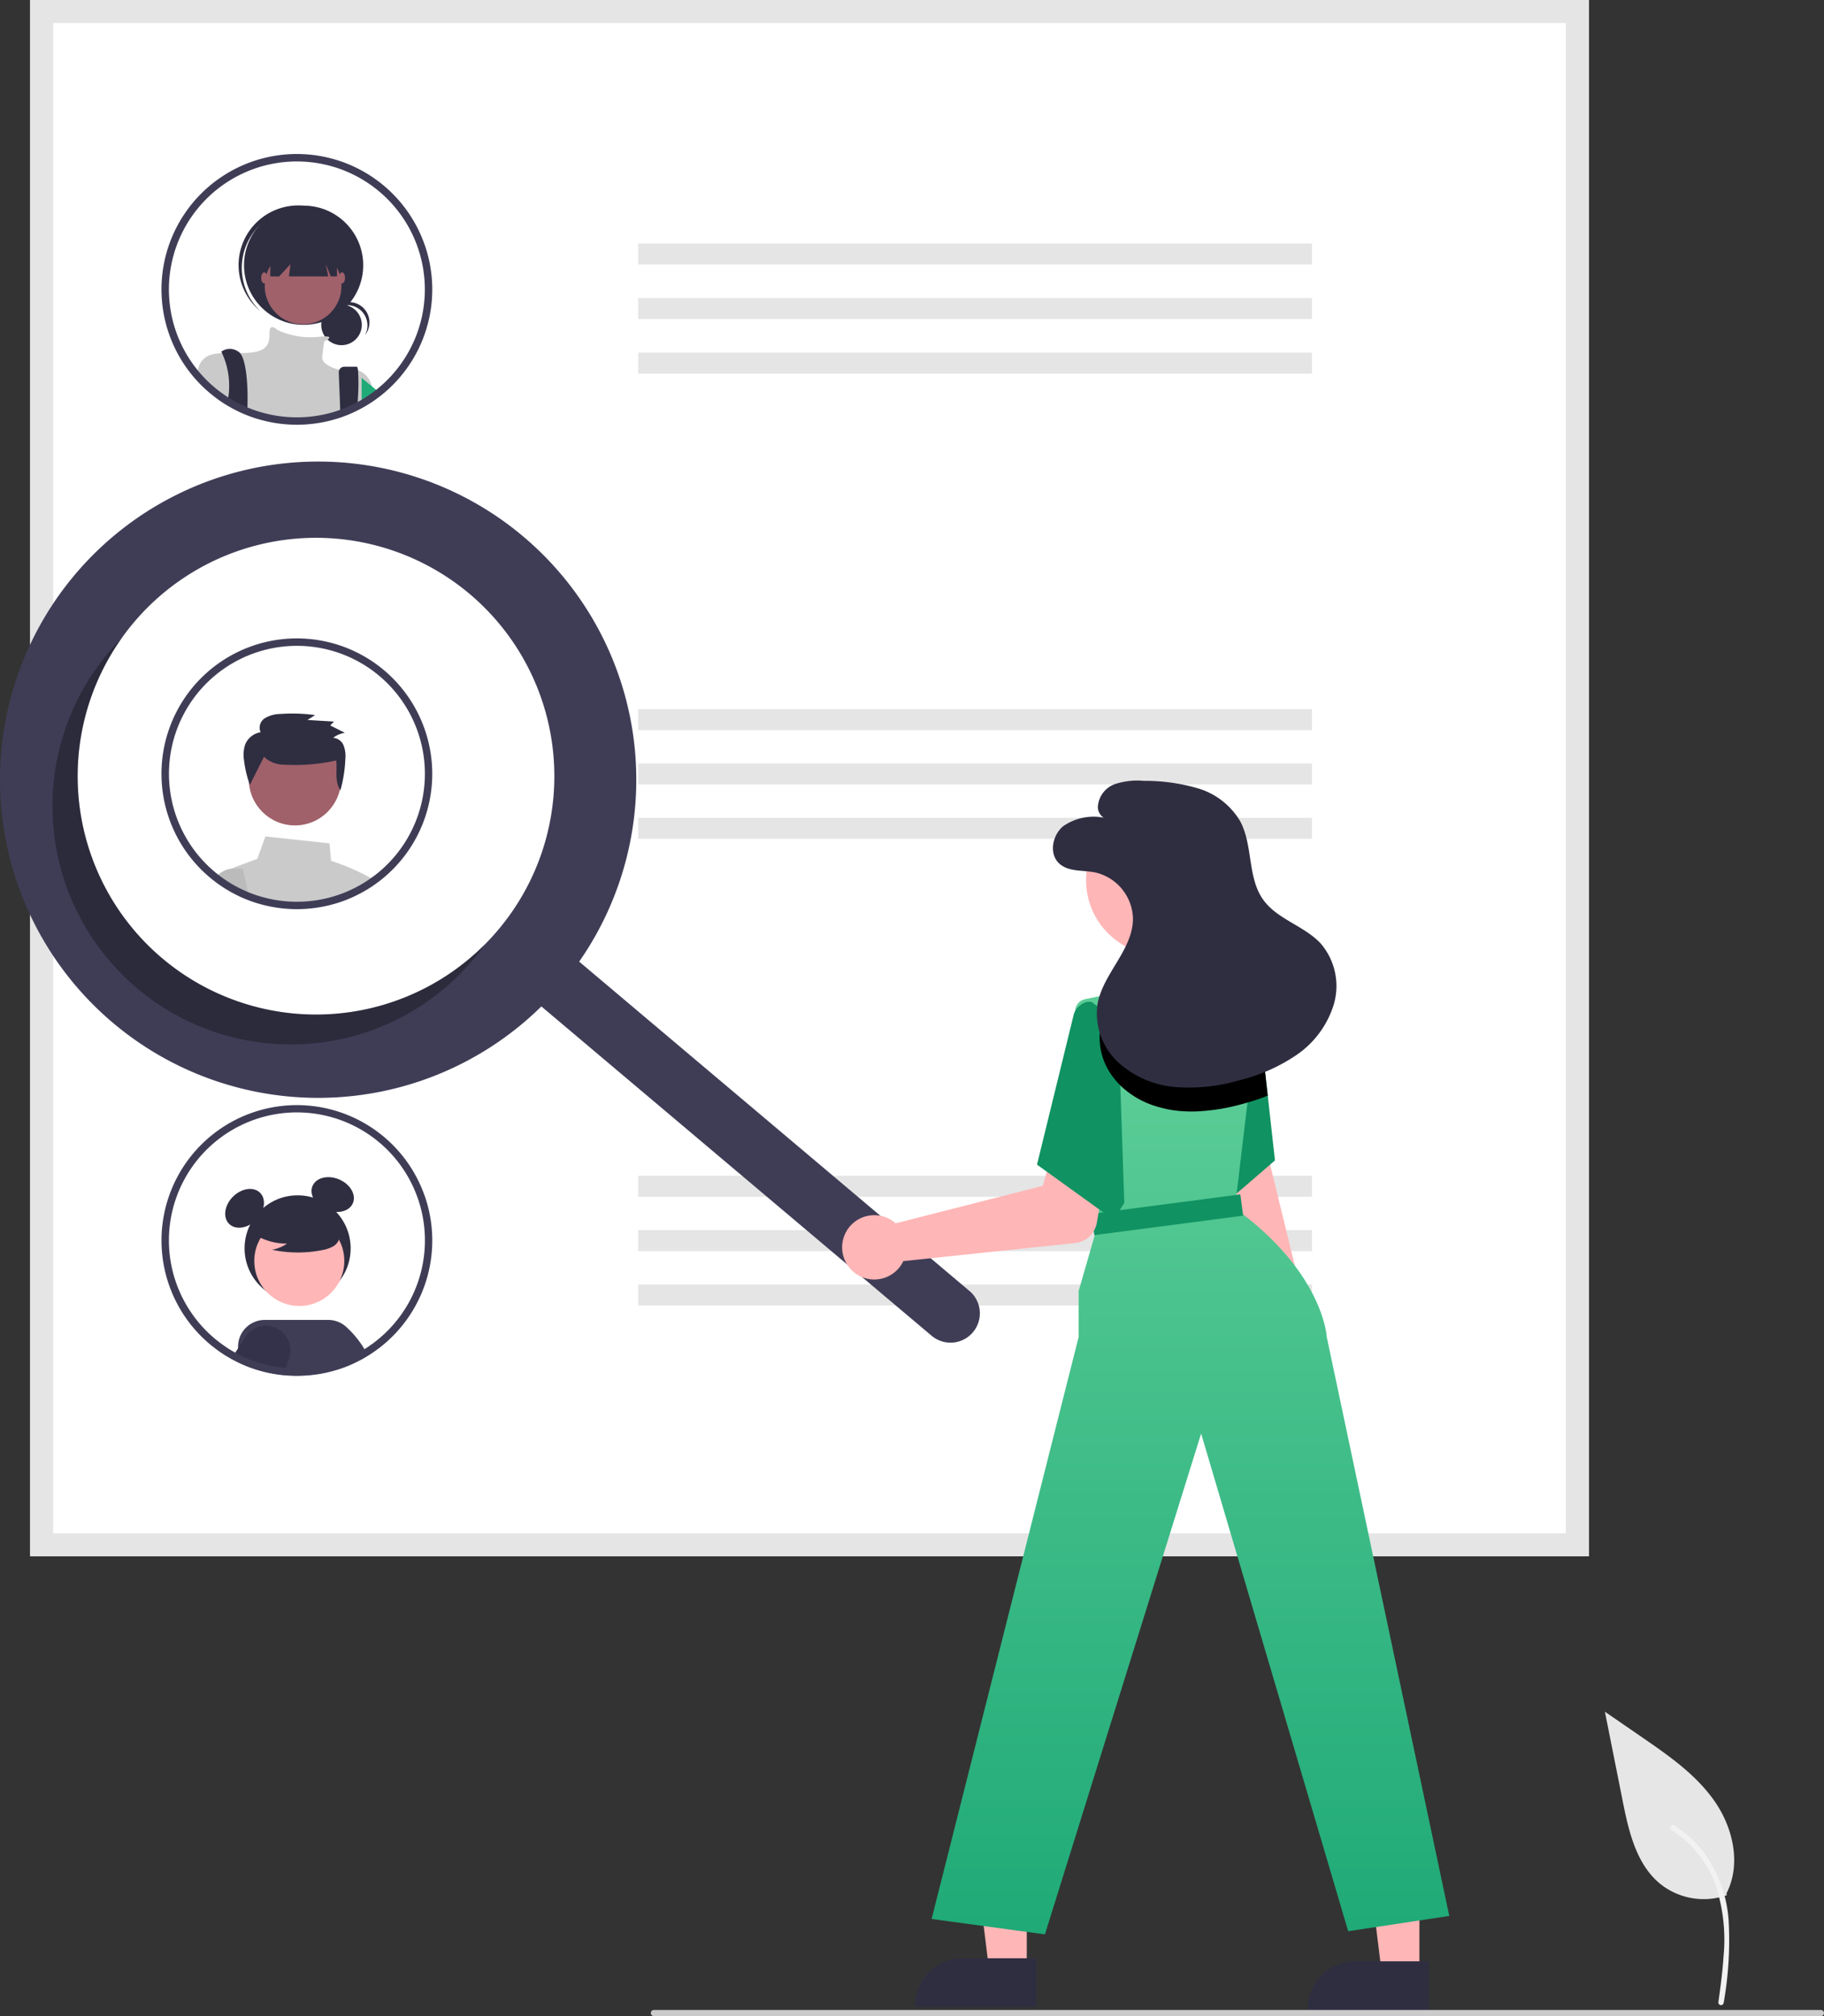 <svg id="Group_6000" data-name="Group 6000" xmlns="http://www.w3.org/2000/svg" xmlns:xlink="http://www.w3.org/1999/xlink" width="228" height="252" viewBox="0 0 228 252">
  <rect x="0" y="0" width="228" height="252" fill="#333333" stroke="none"/>
  <defs>
    <linearGradient id="linear-gradient" x1="0.5" y1="1" x2="0.5" y2="0.067" gradientUnits="objectBoundingBox">
      <stop offset="0" stop-color="#1faa77"/>
      <stop offset="1" stop-color="#5ccd97"/>
    </linearGradient>
  </defs>
  <path id="Path_461" data-name="Path 461" d="M843.009,704.841a8.7,8.7,0,0,1-8.4-1.48c-2.943-2.47-3.867-6.54-4.617-10.309l-2.221-11.147,4.65,3.2c3.344,2.3,6.762,4.678,9.078,8.013s3.326,7.888,1.466,11.5" transform="translate(-627.159 -467.954)" fill="#e6e6e6"/>
  <path id="Path_462" data-name="Path 462" d="M855.8,741.161a45,45,0,0,0,.625-10.365,16.3,16.3,0,0,0-3.143-8.546,14.221,14.221,0,0,0-3.648-3.306c-.365-.229-.7.348-.337.577a13.516,13.516,0,0,1,5.346,6.45,21.64,21.64,0,0,1,1.149,9.333c-.121,1.9-.378,3.791-.638,5.678a.345.345,0,0,0,.234.411.336.336,0,0,0,.411-.234Z" transform="translate(-640.348 -490.778)" fill="#f2f2f2"/>
  <path id="Path_3684" data-name="Path 3684" d="M509.319,314.84H314.489V120.319h194.83Z" transform="translate(-310.717 -120.319)" fill="#fff"/>
  <path id="Path_3685" data-name="Path 3685" d="M509.319,314.84H314.489V120.319h194.83Zm-191.951-2.874H506.44V123.193H317.368Z" transform="translate(-310.717 -120.319)" fill="#e5e5e5"/>
  <rect id="Rectangle_2893" data-name="Rectangle 2893" width="84.236" height="2.624" transform="translate(79.768 30.433)" fill="#e5e5e5"/>
  <rect id="Rectangle_2894" data-name="Rectangle 2894" width="84.236" height="2.624" transform="translate(79.768 37.255)" fill="#e5e5e5"/>
  <rect id="Rectangle_2895" data-name="Rectangle 2895" width="84.236" height="2.624" transform="translate(79.768 44.077)" fill="#e5e5e5"/>
  <rect id="Rectangle_2896" data-name="Rectangle 2896" width="84.236" height="2.624" transform="translate(79.768 88.634)" fill="#e5e5e5"/>
  <rect id="Rectangle_2897" data-name="Rectangle 2897" width="84.236" height="2.624" transform="translate(79.768 95.427)" fill="#e5e5e5"/>
  <rect id="Rectangle_2898" data-name="Rectangle 2898" width="84.236" height="2.624" transform="translate(79.768 102.22)" fill="#e5e5e5"/>
  <rect id="Rectangle_2899" data-name="Rectangle 2899" width="84.236" height="2.624" transform="translate(79.768 146.964)" fill="#e5e5e5"/>
  <rect id="Rectangle_2900" data-name="Rectangle 2900" width="84.236" height="2.624" transform="translate(79.768 153.757)" fill="#e5e5e5"/>
  <rect id="Rectangle_2901" data-name="Rectangle 2901" width="84.236" height="2.624" transform="translate(79.768 160.551)" fill="#e5e5e5"/>
  <path id="Path_3690" data-name="Path 3690" d="M390.257,341.214a16.921,16.921,0,1,0-29.241,16.074c.152.191.31.383.471.568.012.012.021.024.033.036a16.467,16.467,0,0,0,1.261,1.3c.115.106.237.216.358.319.231.207.468.4.714.592a16.634,16.634,0,0,0,1.5,1.054l.018.009c.337.21.68.4,1.03.589l.143.073c.328.17.662.331,1.005.48l.216.091.015.006a16.436,16.436,0,0,0,2.132.72,16.932,16.932,0,0,0,4.365.571c.538,0,1.069-.024,1.595-.076a16.862,16.862,0,0,0,3.536-.714s.006,0,.009,0a16.592,16.592,0,0,0,2.123-.841s.009,0,.012-.006c.155-.073.3-.152.456-.228l.073-.036c.122-.064.243-.128.364-.194.3-.167.6-.343.9-.532.082-.049.161-.1.243-.155.267-.176.532-.365.787-.556.046-.033.094-.067.14-.1a16.916,16.916,0,0,0,5.747-19.038Z" transform="translate(-337.171 -250.019)" fill="#fff"/>
  <g id="Group_5998" data-name="Group 5998" transform="translate(20.184 19.248)">
    <circle id="Ellipse_188" data-name="Ellipse 188" cx="2.536" cy="2.536" r="2.536" transform="translate(19.97 18.824)" fill="#2f2e41"/>
    <path id="Path_969" data-name="Path 969" d="M414.788,378.589a2.536,2.536,0,0,1,2.232,3.74,2.535,2.535,0,1,0-4.212-2.786,2.53,2.53,0,0,1,1.98-.954Z" transform="translate(-391.576 -359.696)" fill="#2f2e41"/>
    <circle id="Ellipse_189" data-name="Ellipse 189" cx="7.45" cy="7.45" r="7.45" transform="translate(10.318 6.455)" fill="#2f2e41"/>
    <path id="Path_970" data-name="Path 970" d="M384.811,349.5a7.448,7.448,0,0,1,10.324-.781c-.061-.058-.122-.116-.184-.172a7.449,7.449,0,0,0-9.941,11.1l.043.038c.063.056.128.109.193.163a7.448,7.448,0,0,1-.433-10.344Z" transform="translate(-372.891 -340.215)" fill="#2f2e41"/>
    <circle id="Ellipse_190" data-name="Ellipse 190" cx="4.798" cy="4.798" r="4.798" transform="translate(12.906 11.695)" fill="#a0616a"/>
    <path id="Path_3691" data-name="Path 3691" d="M390.846,393.726v1.61c-.295.188-.592.364-.9.532-.122.067-.243.131-.364.194l-.073.036c-.152.076-.3.155-.456.228,0,0-.009,0-.012.006a16.567,16.567,0,0,1-2.123.841s-.006,0-.009,0a16.865,16.865,0,0,1-3.536.714c-.525.052-1.057.076-1.595.076a16.924,16.924,0,0,1-4.365-.571,16.429,16.429,0,0,1-2.132-.72l-.015-.006-.216-.091c-.343-.149-.677-.31-1.005-.48l-.143-.073c-.349-.185-.693-.38-1.03-.589l-.018-.009a16.633,16.633,0,0,1-1.5-1.054c-.246-.188-.483-.386-.714-.592-.122-.1-.243-.213-.358-.319a16.447,16.447,0,0,1-1.261-1.3,6.153,6.153,0,0,1,.231-.932l0,0a1.379,1.379,0,0,1,.064-.152,1.2,1.2,0,0,1,.058-.128c.544-1.018,1.528-1.27,2.749-1.324.69-.03,1.452,0,2.257-.006.425,0,.866-.018,1.306-.058,2.779-.252,2.275-1.892,2.4-2.776.125-.857.9-.115.948-.067l0,0a9.8,9.8,0,0,0,5.042.884c.3-.036.6-.058.893-.067.784-.009.614.216.343.4a3.4,3.4,0,0,1-.41.231s-.125.759-.252,1.9c-.121,1.087,1.962,1.6,2.135,1.637a.018.018,0,0,0,.012,0,4.184,4.184,0,0,1,2.311.061h0A2.739,2.739,0,0,1,390.846,393.726Z" transform="translate(-364.557 -364.732)" fill="#cacaca"/>
    <path id="Path_3692" data-name="Path 3692" d="M380.162,400.071c0,.225-.006.44-.015.644,0,.121-.009.24-.015.352l-.015-.006-.216-.091c-.343-.149-.677-.31-1.005-.48l-.143-.073c-.349-.185-.693-.38-1.03-.589.009-.106.024-.213.039-.319.033-.234.061-.471.079-.7a9.775,9.775,0,0,0-.866-4.787v0c-.061-.122-.1-.188-.1-.188a1.831,1.831,0,0,1,2.144,0,.76.76,0,0,1,.21.182C379.992,394.9,380.2,397.917,380.162,400.071Z" transform="translate(-369.403 -369.124)" fill="#2f2e41"/>
    <path id="Path_3693" data-name="Path 3693" d="M417.618,403.252c-.012.34-.03.7-.052,1.057v0s-.009,0-.012.006a16.581,16.581,0,0,1-2.123.841s-.006,0-.009,0l-.033-.854,0-.112-.161-4.155a.7.7,0,0,1,.7-.729h1.54c.076,0,.131.155.167.434v0A26.327,26.327,0,0,1,417.618,403.252Z" transform="translate(-393.066 -372.718)" fill="#2f2e41"/>
    <path id="Path_975" data-name="Path 975" d="M392.874,357.267v4.8h1.111l1.414-1.515-.189,1.515h4.911l-.3-1.515.607,1.515h.783v-4.8Z" transform="translate(-379.274 -346.771)" fill="#2f2e41"/>
    <ellipse id="Ellipse_191" data-name="Ellipse 191" cx="0.379" cy="0.694" rx="0.379" ry="0.694" transform="translate(12.464 14.789)" fill="#a0616a"/>
    <ellipse id="Ellipse_192" data-name="Ellipse 192" cx="0.379" cy="0.694" rx="0.379" ry="0.694" transform="translate(22.187 14.789)" fill="#a0616a"/>
    <path id="Path_3694" data-name="Path 3694" d="M425.013,404.848c-.255.191-.519.38-.787.556-.082.055-.161.106-.243.155-.295.188-.592.365-.9.532-.121.067-.243.131-.364.194v-3.347s.486.389,1.26,1.036l.3.258C424.512,404.42,424.755,404.626,425.013,404.848Z" transform="translate(-397.694 -374.955)" fill="#1faa77"/>
    <path id="Path_3695" data-name="Path 3695" d="M390.257,341.214a16.921,16.921,0,1,0-29.241,16.074c.152.191.31.383.471.568.012.012.021.024.033.036a16.467,16.467,0,0,0,1.261,1.3c.115.106.237.216.358.319.231.207.468.4.714.592a16.634,16.634,0,0,0,1.5,1.054l.018.009c.337.21.68.4,1.03.589l.143.073c.328.17.662.331,1.005.48l.216.091.015.006a16.436,16.436,0,0,0,2.132.72,16.932,16.932,0,0,0,4.365.571c.538,0,1.069-.024,1.595-.076a16.862,16.862,0,0,0,3.536-.714s.006,0,.009,0a16.592,16.592,0,0,0,2.123-.841s.009,0,.012-.006c.155-.073.3-.152.456-.228l.073-.036c.122-.064.243-.128.364-.194.3-.167.6-.343.9-.532.082-.049.161-.1.243-.155.267-.176.532-.365.787-.556.046-.033.094-.067.14-.1a16.916,16.916,0,0,0,5.747-19.038Zm-6.306,18.3c-.1.079-.2.155-.307.225s-.2.149-.3.216c-.088.064-.176.125-.267.182-.076.052-.152.1-.228.149q-.378.237-.765.456l-.082.046c-.115.064-.231.125-.346.185-.015.009-.034.015-.049.024l-.018.009c-.146.076-.294.149-.443.219a14.892,14.892,0,0,1-1.771.717c-.079.027-.158.055-.237.079a15.934,15.934,0,0,1-3.347.68c-.5.046-1,.07-1.51.07a15.776,15.776,0,0,1-4.128-.541,15,15,0,0,1-2.026-.686c-.07-.027-.14-.058-.207-.085-.036-.015-.07-.03-.106-.049-.285-.125-.568-.261-.844-.4l-.134-.07c-.337-.176-.668-.364-.99-.565-.118-.073-.237-.149-.352-.228-.365-.24-.72-.5-1.066-.768-.234-.176-.459-.365-.677-.559-.115-.1-.228-.2-.337-.3a15.493,15.493,0,0,1-1.221-1.263c-.128-.146-.252-.292-.371-.443a1.146,1.146,0,0,1-.076-.094,15.995,15.995,0,1,1,22.209,2.8Z" transform="translate(-357.355 -329.855)" fill="#3f3d56"/>
  </g>
  <circle id="Ellipse_1288" data-name="Ellipse 1288" cx="6.63" cy="6.63" r="6.63" transform="translate(30.572 149.406)" fill="#2f2e41"/>
  <ellipse id="Ellipse_1289" data-name="Ellipse 1289" cx="2.743" cy="2.057" rx="2.743" ry="2.057" transform="translate(27.179 151.517) rotate(-45)" fill="#2f2e41"/>
  <ellipse id="Ellipse_1290" data-name="Ellipse 1290" cx="2.057" cy="2.743" rx="2.057" ry="2.743" transform="translate(38.258 150.127) rotate(-66.869)" fill="#2f2e41"/>
  <path id="Path_3696" data-name="Path 3696" d="M411.791,558.26l-.781-1.229a3.066,3.066,0,0,0-5.606,2.485l.222.8.253.9a17.325,17.325,0,0,0,3.017-.659.013.013,0,0,0,.008,0,16.146,16.146,0,0,0,2.125-.842s.007,0,.011-.008c.153-.073.3-.149.456-.226a.659.659,0,0,0,.073-.038c.122-.061.245-.126.364-.192s.241-.134.356-.207Z" transform="translate(-366.606 -389.417)" fill="#cacaca"/>
  <circle id="Ellipse_1291" data-name="Ellipse 1291" cx="5.626" cy="5.626" r="5.626" transform="translate(31.786 151.986)" fill="#ffb6b6"/>
  <path id="Path_3697" data-name="Path 3697" d="M398.134,556.713a12.169,12.169,0,0,0-2.286-2.772,3.343,3.343,0,0,0-2.228-.85h-7.926a3.34,3.34,0,0,0-3.335,3.553,3.421,3.421,0,0,0,.138.758,3.6,3.6,0,0,0,.211.521l.39.781c.031.012.061.027.092.038.008,0,.012,0,.015.008.161.065.322.13.486.191a15.881,15.881,0,0,0,1.646.528,16.6,16.6,0,0,0,2.741.494c.54.05,1.08.077,1.624.077s1.068-.027,1.6-.077c.172-.015.344-.034.517-.054a17.308,17.308,0,0,0,3.017-.659.013.013,0,0,0,.008,0,16.145,16.145,0,0,0,2.125-.842s.008,0,.011-.008c.153-.073.3-.149.456-.226a.692.692,0,0,0,.073-.038c.122-.061.245-.126.364-.191s.241-.134.356-.207.237-.138.356-.211C398.437,557.238,398.287,556.97,398.134,556.713Z" transform="translate(-352.596 -388.11)" fill="#3f3d56"/>
  <path id="Path_3698" data-name="Path 3698" d="M385.771,555.3a3.063,3.063,0,0,0-4.066,1.463l-.7,1.064-.337.509-.513.773.318.172.142.073c.329.168.662.329,1.007.478.038.019.08.035.122.054s.061.027.092.038c.008,0,.012,0,.015.007.161.065.322.13.486.192a15.833,15.833,0,0,0,1.647.528,16.6,16.6,0,0,0,2.741.494l.268-.907.26-.865A3.068,3.068,0,0,0,385.771,555.3Z" transform="translate(-351.238 -389.298)" fill="#34324a"/>
  <path id="Path_3699" data-name="Path 3699" d="M386.908,519.63a7.652,7.652,0,0,0,4.373,1.352,4.691,4.691,0,0,1-1.859.765,15.43,15.43,0,0,0,6.3.035,4.08,4.08,0,0,0,1.319-.453,1.67,1.67,0,0,0,.814-1.089,2.251,2.251,0,0,0-1.117-1.992,8.24,8.24,0,0,0-6.924-1.383,3.791,3.791,0,0,0-2.051,1.159,1.868,1.868,0,0,0-.173,2.218Z" transform="translate(-355.408 -365.537)" fill="#2f2e41"/>
  <path id="Path_3700" data-name="Path 3700" d="M390.26,494.211a16.921,16.921,0,1,0-29.241,16.074c.149.191.31.383.471.567a.32.32,0,0,0,.031.038,16.154,16.154,0,0,0,1.264,1.3c.115.107.233.218.356.322.23.207.467.4.716.59.1.077.191.153.291.226.387.295.792.567,1.206.831a.029.029,0,0,1,.019.008c.119.073.241.146.364.214s.234.138.349.2l.318.172.142.073c.329.168.662.329,1.007.479.038.019.08.034.122.054s.061.027.092.038c.008,0,.012,0,.015.008.161.065.322.13.486.191a15.833,15.833,0,0,0,1.647.528,16.6,16.6,0,0,0,2.741.494c.54.05,1.08.077,1.624.077s1.068-.027,1.6-.077c.172-.015.345-.034.517-.054a17.307,17.307,0,0,0,3.017-.659.013.013,0,0,0,.008,0,16.153,16.153,0,0,0,2.125-.842s.007,0,.011-.008c.153-.073.3-.149.456-.226a.654.654,0,0,0,.073-.038c.122-.061.245-.126.364-.191s.241-.134.356-.207.237-.138.356-.211l.184-.115c.084-.05.161-.1.245-.157.115-.073.23-.153.341-.234.149-.1.3-.211.444-.322a1.691,1.691,0,0,0,.142-.1,16.932,16.932,0,0,0,5.747-19.037Zm-6.306,18.3c-.1.08-.2.157-.306.226s-.2.149-.306.218c-.088.061-.176.123-.268.18a.17.17,0,0,1-.027.019c-.065.046-.134.088-.2.13-.046.027-.092.057-.138.084-.134.084-.268.165-.406.241-.073.046-.149.088-.222.13l-.08.046c-.119.065-.234.122-.349.184-.015.011-.034.015-.046.027a.029.029,0,0,0-.019.008c-.146.077-.295.149-.444.218a14.8,14.8,0,0,1-1.773.716c-.077.027-.157.057-.234.08a16.021,16.021,0,0,1-3,.643c-.115.015-.233.027-.352.038-.5.046-1,.069-1.509.069-.452,0-.908-.019-1.355-.057a15.785,15.785,0,0,1-2.772-.482,14.665,14.665,0,0,1-2.026-.689c-.035-.015-.069-.027-.1-.042s-.069-.027-.1-.042-.069-.031-.107-.05c-.249-.107-.5-.226-.739-.349-.035-.019-.069-.034-.1-.054l-.134-.069c-.08-.042-.161-.084-.237-.126-.257-.138-.509-.287-.754-.44-.092-.057-.191-.119-.283-.18l-.069-.046c-.214-.146-.429-.291-.639-.448-.142-.107-.287-.211-.425-.322-.233-.176-.46-.364-.678-.559-.115-.1-.23-.2-.337-.3a15.212,15.212,0,0,1-1.221-1.263c-.126-.146-.253-.291-.372-.444-.027-.031-.05-.061-.077-.1a16,16,0,1,1,22.212,2.8Z" transform="translate(-337.171 -344.721)" fill="#3f3d56"/>
  <path id="Path_3701" data-name="Path 3701" d="M370.054,281.5a39.768,39.768,0,1,0,2.255,58.731l48.78,41.161a3.665,3.665,0,1,0,4.732-5.6l-.005,0-48.78-41.161a39.77,39.77,0,0,0-6.981-53.129Zm-3.145,49.166a29.794,29.794,0,1,1-3.557-41.985h0A29.794,29.794,0,0,1,366.909,330.664Z" transform="translate(-304.639 -214.435)" fill="#3f3d56"/>
  <path id="Path_3702" data-name="Path 3702" d="M335.485,369.751A29.8,29.8,0,0,1,330.43,329.7q-.855.861-1.652,1.8a29.794,29.794,0,0,0,45.542,38.428q.8-.943,1.5-1.932A29.8,29.8,0,0,1,335.485,369.751Z" transform="translate(-315.2 -249.954)" opacity="0.3"/>
  <path id="Path_3703" data-name="Path 3703" d="M705.645,492.873a4.113,4.113,0,0,0-1.175-6.2l-8.891-36.393-6.486,2.07,9.6,36.145a4.136,4.136,0,0,0,6.952,4.375Z" transform="translate(-541.672 -324.592)" fill="#ffb6b6"/>
  <path id="Path_3704" data-name="Path 3704" d="M391.751,348.68l-4.74,4.089-6.632,5.717L377.45,343.5l-.306-1.558L376.9,340.7l6.72-11.7,5.6.321.383.023.008.085.088.785,1.149,10.33.027.249Z" transform="translate(-232.381 -203.635)" fill="#109262"/>
  <path id="Path_3705" data-name="Path 3705" d="M323.6,616.892H318.9l-2.233-18.106H323.6Z" transform="translate(-195.252 -370.59)" fill="#ffb6b6"/>
  <path id="Path_3706" data-name="Path 3706" d="M618.133,768.473H603v-.192a5.891,5.891,0,0,1,5.891-5.891h9.245Z" transform="translate(-488.593 -517.621)" fill="#2f2e41"/>
  <path id="Path_3707" data-name="Path 3707" d="M451.6,617.892H446.9l-2.233-18.106H451.6Z" transform="translate(-274.173 -371.207)" fill="#ffb6b6"/>
  <path id="Path_3708" data-name="Path 3708" d="M746.133,769.472H731v-.191a5.891,5.891,0,0,1,5.891-5.891h9.245Z" transform="translate(-567.512 -518.239)" fill="#2f2e41"/>
  <path id="Path_3709" data-name="Path 3709" d="M672.908,561.893l-12.635,1.914L641.891,501.6l-19.524,62.595L608.2,562.276l18.379-72.749v-5.743l2.489-8.615-.26-2.332L627,456.53l-.785-7.072L626.16,449a1.553,1.553,0,0,1,1.223-1.691h0l5.9-1.241h9.637l5.686,1.566.391.107.176.05-.088.735L647.749,459.7l-.073.613-1.287,10.771-.283,2.362c11.1,8.041,11.487,16.081,11.487,16.081Z" transform="translate(-491.749 -322.417)" fill="url(#linear-gradient)"/>
  <circle id="Ellipse_1292" data-name="Ellipse 1292" cx="9.404" cy="9.404" r="9.404" transform="translate(135.76 100.61)" fill="#ffb6b6"/>
  <rect id="Rectangle_2902" data-name="Rectangle 2902" width="18.762" height="2.68" transform="translate(136.439 151.725) rotate(-7.451)" fill="#109262"/>
  <path id="Path_3710" data-name="Path 3710" d="M585.321,506.278a4.011,4.011,0,0,1,.5.386l18.4-4.691,1.255-4.439,6.947,1.019-1.459,8.074a3.063,3.063,0,0,1-2.694,2.5l-21.484,2.263a4.019,4.019,0,1,1-1.47-5.113Z" transform="translate(-473.87 -353.757)" fill="#ffb6b6"/>
  <path id="Path_3711" data-name="Path 3711" d="M652.847,451.448l-3.255-2.489c-.88-.334-2.086.615-2.3,1.532L642.7,469.252l9.572,6.892,1.34-2.106Z" transform="translate(-513.075 -323.682)" fill="#109262"/>
  <path id="Path_3712" data-name="Path 3712" d="M684.111,458.857a25.947,25.947,0,0,1-2.481.842c-.268.08-.544.157-.816.23a25.27,25.27,0,0,1-5.491.888,17.274,17.274,0,0,1-2.4-.065,13.494,13.494,0,0,1-2.523-.5l-.084-.023a11.068,11.068,0,0,1-4.576-2.6,9.026,9.026,0,0,1-.808-.9,8.133,8.133,0,0,1-1.746-6.329,5.459,5.459,0,0,1,.13-.6,9.6,9.6,0,0,1,.571-1.57c.1-.237.218-.471.341-.7l4.326-1.463h8.24l5.686,1.566.383.023.008.084.176.05-.088.735Z" transform="translate(-525.646 -321.904)"/>
  <path id="Path_3713" data-name="Path 3713" d="M654.189,381.085a6.671,6.671,0,0,0-5.06,1.06c-1.371,1.123-1.813,3.457-.515,4.663,1.149,1.068,2.946.817,4.485,1.12a6.07,6.07,0,0,1,4.742,5.8c-.023,3.9-3.761,6.846-4.433,10.683a8.333,8.333,0,0,0,2.556,7.225,12.058,12.058,0,0,0,7.18,3.12,22.193,22.193,0,0,0,7.89-.822,21.941,21.941,0,0,0,7.288-3.212,11.843,11.843,0,0,0,4.636-6.34,8.167,8.167,0,0,0-1.6-7.512c-2.052-2.266-5.466-3.046-7.241-5.535-1.99-2.79-1.253-6.764-2.864-9.789a9.151,9.151,0,0,0-5.281-4.123,23.555,23.555,0,0,0-6.774-.939,8.977,8.977,0,0,0-3.561.389,3.216,3.216,0,0,0-2.162,2.638A1.571,1.571,0,0,0,654.189,381.085Z" transform="translate(-516.221 -278.883)" fill="#2f2e41"/>
  <g id="Group_5999" data-name="Group 5999" transform="translate(20.184 79.796)">
    <path id="Path_3686" data-name="Path 3686" d="M396.239,246.448a28.14,28.14,0,0,0-4.489-1.889l-.2-2.184-8.007-.863-1.018,2.791-2.873,1.078a1.4,1.4,0,0,0-.292.152h0a1.423,1.423,0,0,0-.607.948,1.455,1.455,0,0,0,.021.571l.152.623c.219.131.443.255.668.374l.143.073c.328.17.662.331,1.005.48l.216.091.015.006c.161.067.322.131.486.191a15.972,15.972,0,0,0,1.646.528,16.929,16.929,0,0,0,4.365.571c.538,0,1.069-.024,1.595-.076a16.859,16.859,0,0,0,3.536-.714s.006,0,.009,0a16.6,16.6,0,0,0,2.123-.841s.009,0,.012-.006c.155-.073.3-.152.456-.228l.073-.036c.121-.064.243-.128.365-.194.3-.167.6-.343.9-.532.082-.049.161-.1.243-.155.115-.076.231-.155.343-.237C396.837,246.785,396.543,246.612,396.239,246.448Z" transform="translate(-370.548 -216.756)" fill="#cacaca"/>
    <path id="Path_3687" data-name="Path 3687" d="M378.962,254.27l-.5-2.263h-1.309l-.039,0h0a2.837,2.837,0,0,0-1.318.456,2.919,2.919,0,0,0-.7.632c.389.295.793.568,1.209.829l.018.009c.118.073.24.146.362.216.219.131.443.255.668.374l.143.073c.328.17.662.331,1.005.48l.216.091.015.006c.161.067.322.131.486.191Z" transform="translate(-368.297 -223.232)" fill="#bbb"/>
    <circle id="Ellipse_1287" data-name="Ellipse 1287" cx="5.766" cy="5.766" r="5.766" transform="translate(10.92 11.843)" fill="#a0616a"/>
    <path id="Path_3688" data-name="Path 3688" d="M386.706,206.788a3.646,3.646,0,0,0,2.539.987,23.915,23.915,0,0,0,6.494-.53c.132,1.279-.228,2.659.526,3.711a17.229,17.229,0,0,0,.612-3.906,3.739,3.739,0,0,0-.216-1.673,1.539,1.539,0,0,0-1.311-.966,3.285,3.285,0,0,1,1.465-.626l-1.831-.92.47-.483-3.315-.2.96-.61a20.816,20.816,0,0,0-4.362-.138,3.745,3.745,0,0,0-1.929.536,1.393,1.393,0,0,0-.524,1.744,2.532,2.532,0,0,0-1.93,1.531,4.088,4.088,0,0,0-.146,1.965,13.926,13.926,0,0,0,.73,3.089Z" transform="translate(-373.891 -191.987)" fill="#2f2e41"/>
    <path id="Path_3689" data-name="Path 3689" d="M390.256,188.214a16.921,16.921,0,1,0-29.241,16.074c.152.191.31.383.471.568.012.012.021.024.033.036a16.428,16.428,0,0,0,1.261,1.3c.116.106.237.216.358.319.231.207.468.4.714.592.1.076.191.152.292.225.389.295.793.568,1.209.829l.018.009c.118.073.24.146.361.216.219.131.443.255.668.374l.143.073c.328.17.662.331,1.005.48l.216.091.015.006c.161.067.322.131.486.191a15.955,15.955,0,0,0,1.646.529,16.928,16.928,0,0,0,4.365.571c.538,0,1.069-.024,1.595-.076a16.864,16.864,0,0,0,3.536-.714s.006,0,.009,0a16.592,16.592,0,0,0,2.123-.841s.009,0,.012-.006c.155-.073.3-.152.456-.228l.073-.036c.121-.064.243-.128.365-.194.3-.167.6-.343.9-.532.082-.049.161-.1.243-.155.115-.076.231-.155.343-.237.149-.1.3-.21.444-.319.045-.033.094-.067.14-.1A16.915,16.915,0,0,0,390.256,188.214Zm-6.305,18.3c-.1.079-.2.155-.307.225s-.2.149-.3.216c-.088.064-.176.125-.267.182l-.027.018c-.067.046-.134.088-.2.131q-.378.237-.766.456l-.082.046c-.115.064-.231.125-.346.185-.015.009-.034.015-.049.024l-.018.009c-.146.076-.295.149-.443.219a14.886,14.886,0,0,1-1.771.717c-.079.027-.158.055-.237.079a15.933,15.933,0,0,1-3.347.68c-.5.046-1,.07-1.51.07a15.779,15.779,0,0,1-4.128-.541,15,15,0,0,1-2.026-.686c-.034-.015-.07-.027-.1-.043s-.07-.027-.1-.043-.07-.03-.106-.049c-.286-.125-.568-.261-.844-.4l-.134-.07c-.337-.176-.668-.365-.99-.565-.094-.058-.191-.118-.283-.182l-.07-.046c-.216-.143-.431-.292-.641-.446-.143-.106-.286-.213-.425-.322-.234-.176-.459-.365-.677-.559-.115-.1-.228-.2-.337-.3a15.435,15.435,0,0,1-1.221-1.264c-.128-.146-.252-.292-.371-.443a1.159,1.159,0,0,1-.076-.094,15.995,15.995,0,1,1,22.209,2.8Z" transform="translate(-357.354 -176.856)" fill="#3f3d56"/>
  </g>
  <path id="Path_3793" data-name="Path 3793" d="M658.626,778.447H512.745a.383.383,0,0,1,0-.766H658.626a.383.383,0,0,1,0,.766Z" transform="translate(-431.009 -526.447)" fill="#cacaca"/>
</svg>
